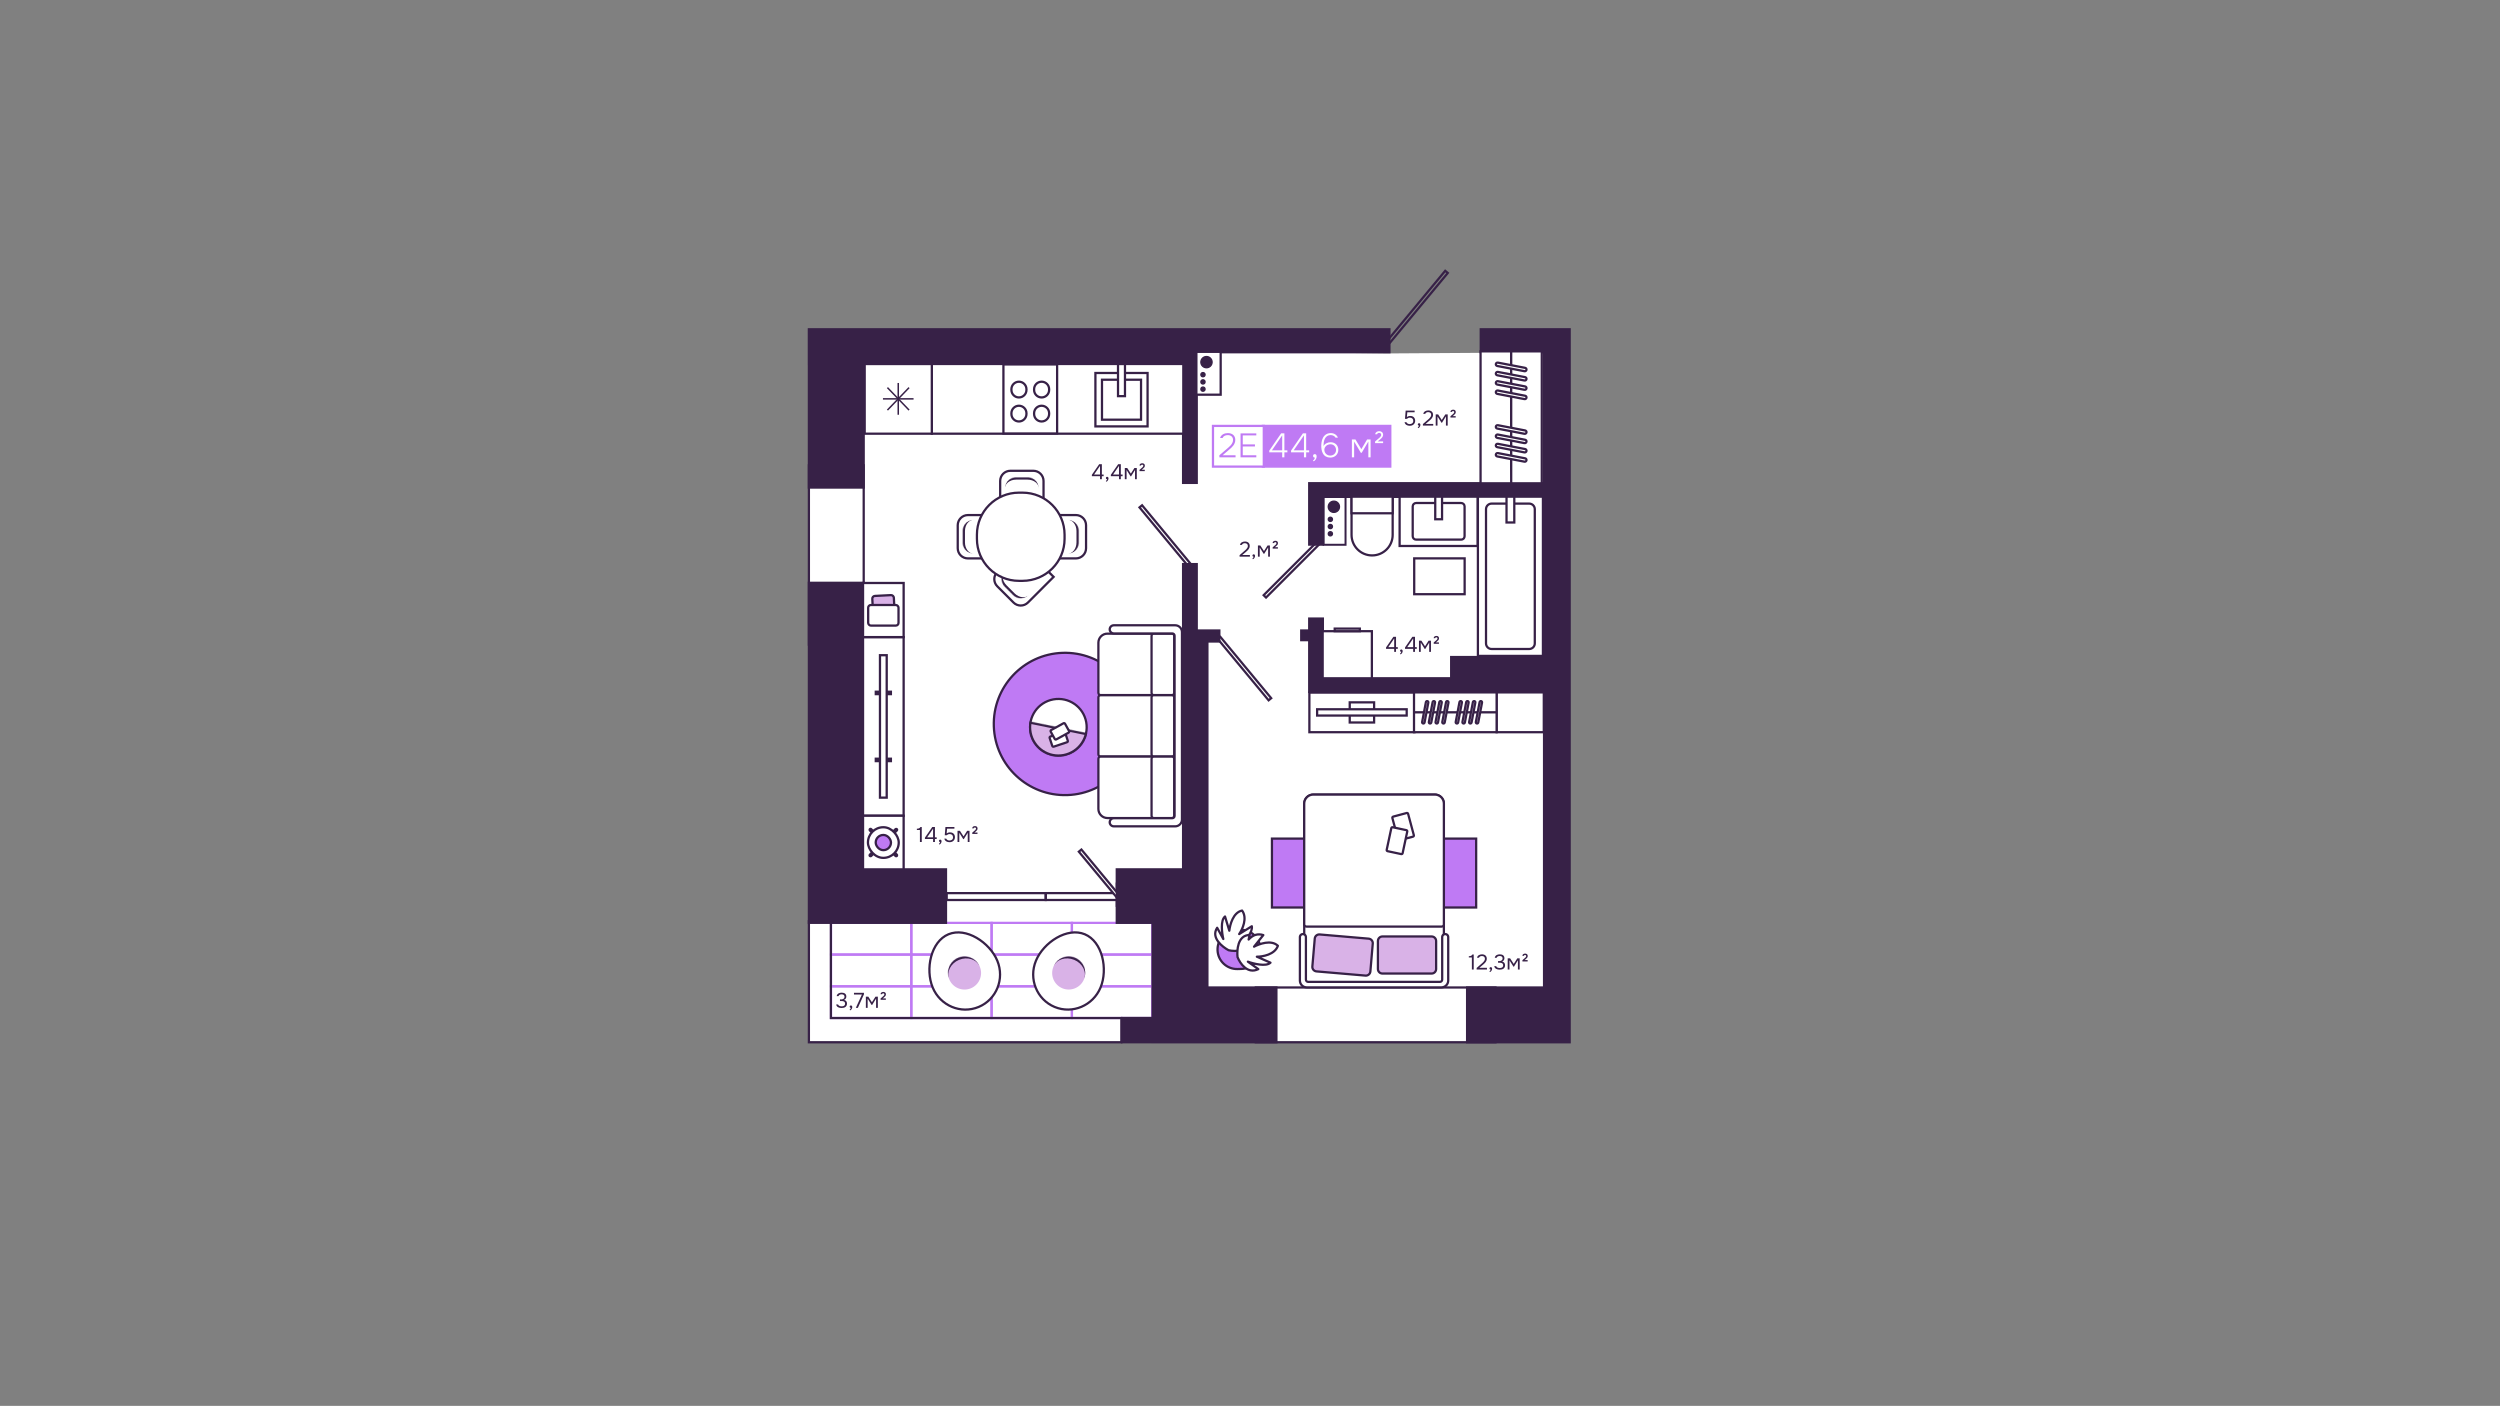 <svg width="3841" height="2160" viewBox="0 0 3841 2160" fill="none" xmlns="http://www.w3.org/2000/svg">
<rect x="0" y="0" width="3841" height="2160" fill="#808080" stroke="none"/>
<g clip-path="url(#clip0_69_1914)">
<path d="M2133.4 543.017L2274.1 542.1L2279.2 539.261L2372.4 540.174L2374.45 1600.21H2258.82H1961.51H1774.54H1738.78H1388.16H1243.47V1410.63V1404.36V901.928V749.819V552.64L1806.69 539.005L2133.4 543.017Z" fill="white"/>
<rect x="1523.52" y="1515.43" width="48.63" height="123.356" transform="rotate(90 1523.52 1515.43)" stroke="#BF7AF4" stroke-width="3.466"/>
<rect x="1523.52" y="1466.68" width="48.63" height="123.356" transform="rotate(90 1523.52 1466.68)" stroke="#BF7AF4" stroke-width="3.466"/>
<rect x="1523.52" y="1417.92" width="48.63" height="123.356" transform="rotate(90 1523.52 1417.92)" stroke="#BF7AF4" stroke-width="3.466"/>
<rect x="1770.23" y="1515.43" width="48.63" height="123.356" transform="rotate(90 1770.23 1515.43)" stroke="#BF7AF4" stroke-width="3.466"/>
<rect x="1770.23" y="1466.68" width="48.63" height="123.356" transform="rotate(90 1770.23 1466.68)" stroke="#BF7AF4" stroke-width="3.466"/>
<rect x="1770.23" y="1417.92" width="48.63" height="123.356" transform="rotate(90 1770.23 1417.92)" stroke="#BF7AF4" stroke-width="3.466"/>
<rect x="1400.16" y="1515.43" width="48.63" height="123.356" transform="rotate(90 1400.16 1515.43)" stroke="#BF7AF4" stroke-width="3.466"/>
<rect x="1400.16" y="1466.68" width="48.63" height="123.356" transform="rotate(90 1400.16 1466.68)" stroke="#BF7AF4" stroke-width="3.466"/>
<rect x="1400.16" y="1417.92" width="48.63" height="123.356" transform="rotate(90 1400.16 1417.92)" stroke="#BF7AF4" stroke-width="3.466"/>
<rect x="1646.88" y="1515.43" width="48.63" height="123.356" transform="rotate(90 1646.88 1515.43)" stroke="#BF7AF4" stroke-width="3.466"/>
<rect x="1646.88" y="1466.68" width="48.63" height="123.356" transform="rotate(90 1646.88 1466.68)" stroke="#BF7AF4" stroke-width="3.466"/>
<rect x="1646.88" y="1417.92" width="48.63" height="123.356" transform="rotate(90 1646.88 1417.92)" stroke="#BF7AF4" stroke-width="3.466"/>
<rect x="1606.54" y="1382.75" width="152.051" height="10.582" transform="rotate(180 1606.54 1382.75)" stroke="#372147" stroke-width="3.466"/>
<rect x="1.733" y="-1.733" width="113.091" height="10.582" transform="matrix(1 0 0 -1 1605.04 1381.02)" stroke="#372147" stroke-width="3.466"/>
<rect x="1929.42" y="1517.17" width="368.2" height="84.2" stroke="#372147" stroke-width="3.466"/>
<path d="M1278.29 1564.12H1722.85V1601.37H1242.79V1415.36H1276.56V1562.39V1564.12H1278.29Z" stroke="#372147" stroke-width="3.466"/>
<rect x="1242.79" y="714.921" width="84.2" height="275.549" stroke="#372147" stroke-width="3.466"/>
<path fill-rule="evenodd" clip-rule="evenodd" d="M2413.38 1603.09H2411.33V1603.1H2252.31V1515.44H2370.55V1064.82L2230.64 1064.82L2227.84 1064.82L2009.73 1064.82V1050.55V1040.35V985.285H1997.47V966.959H2009.73V948.618H2034.2V1040.35H2227.84V1007.73H2370.55V765.125H2034.2V838.485H2009.73V740.66H2021.96H2034.2H2370.55V542.926H2273.28V504.175H2370.55V504.152H2413.38V1603.09ZM1815.95 504.175H1241V528.598H1241V561.197H1241.06V750.828H1328.72V561.197H1815.95V743.667H1840.41V542.949H1862.8V542.926H2136.45V504.175H1862.8H1840.41H1834.12H1815.95ZM1241.06 893.679H1328.72V1333.93H1455.16V1419.57H1295.93V1419.57H1241.06V893.679ZM1742.8 1562.28H1722.22V1603.05L1742.8 1603.05H1769.13V1603.1L1813.98 1603.1H1962.8V1515.44H1856.78V1419.57H1856.79V1384.94V1333.93V987.346H1875.14V966.959H1840.41V864.94H1815.95V1333.93H1714.06V1419.57H1769.13V1562.28H1742.8V1562.28Z" fill="#372147"/>
<path d="M2076.52 821.775L2076.52 763.13L2139.69 763.13L2139.69 821.775C2139.69 839.221 2125.53 853.363 2108.09 853.363C2090.65 853.363 2076.52 839.221 2076.52 821.775Z" fill="white" stroke="#372147" stroke-width="3.47"/>
<path d="M2139.69 788.602L2076.52 788.602L2076.52 763.084L2139.69 763.084L2139.69 788.602Z" fill="white" stroke="#372147" stroke-width="3.47"/>
<path d="M2270.33 838.85L2270.33 763.084L2150.37 763.084L2150.37 838.85L2270.33 838.85Z" fill="white" stroke="#372147" stroke-width="3.478"/>
<path d="M2250.18 823.866L2250.18 778.059C2250.18 775.178 2247.84 772.842 2244.96 772.842L2175.7 772.842C2172.82 772.842 2170.48 775.178 2170.48 778.059L2170.48 823.866C2170.48 826.748 2172.82 829.084 2175.7 829.084L2244.96 829.084C2247.84 829.084 2250.18 826.748 2250.18 823.866Z" fill="white" stroke="#372147" stroke-width="3.478"/>
<path d="M2215.58 797.784L2215.58 763.084L2205.1 763.084L2205.1 797.784L2215.58 797.784Z" fill="white" stroke="#372147" stroke-width="3.478"/>
<path d="M2032.14 1042.13L2032.14 969.765L2107.75 969.765L2107.75 1042.13L2032.14 1042.13Z" fill="white" stroke="#372147" stroke-width="3.478"/>
<path d="M2050.64 969.765L2089.25 969.765L2089.25 965.771L2050.64 965.771L2050.64 969.765Z" fill="white" stroke="#372147" stroke-width="3.47"/>
<path d="M2370.55 1007.73L2370.55 763.084L2270.65 763.084L2270.65 1007.73L2370.55 1007.73Z" fill="white" stroke="#372147" stroke-width="3.478"/>
<path d="M2358.05 988.529L2358.05 782.326C2358.05 777.584 2354.21 773.739 2349.48 773.739L2291.68 773.739C2286.94 773.739 2283.11 777.584 2283.11 782.326L2283.11 988.529C2283.11 993.271 2286.94 997.116 2291.68 997.116L2349.48 997.116C2354.21 997.116 2358.05 993.271 2358.05 988.529Z" fill="white" stroke="#372147" stroke-width="3.478"/>
<path d="M2326.56 802.743L2326.56 763.084L2314.62 763.084L2314.62 802.743L2326.56 802.743Z" fill="white" stroke="#372147" stroke-width="3.478"/>
<rect x="2033.65" y="762.575" width="33.639" height="74.414" stroke="#372147" stroke-width="3.058"/>
<circle cx="2049.35" cy="778.609" r="8.613" fill="#372147" stroke="#372147" stroke-width="2.039"/>
<circle cx="2043.96" cy="797.873" r="3.226" fill="#372147" stroke="#372147" stroke-width="2.039"/>
<circle cx="2043.96" cy="808.99" r="3.226" fill="#372147" stroke="#372147" stroke-width="2.039"/>
<circle cx="2043.96" cy="820.103" r="3.226" fill="#372147" stroke="#372147" stroke-width="2.039"/>
<rect x="1838.13" y="540.555" width="37.309" height="65.852" fill="white"/>
<rect x="1838.13" y="540.555" width="37.309" height="65.852" stroke="#372147" stroke-width="3.466"/>
<circle cx="1853.63" cy="556.385" r="8.613" fill="#372147" stroke="#372147" stroke-width="2.039"/>
<circle cx="1848.24" cy="575.65" r="3.226" fill="#372147" stroke="#372147" stroke-width="2.039"/>
<circle cx="1848.24" cy="586.765" r="3.226" fill="#372147" stroke="#372147" stroke-width="2.039"/>
<circle cx="1848.24" cy="597.878" r="3.226" fill="#372147" stroke="#372147" stroke-width="2.039"/>
<path d="M2250.26 912.932L2250.26 857.886L2172.79 857.886L2172.79 912.932L2250.26 912.932Z" fill="white" stroke="#372147" stroke-width="3.478"/>
<path d="M1945.11 918.082L2025.84 837.352L2022.2 833.709L1941.47 914.439L1945.11 918.082Z" stroke="#372147" stroke-width="3.466"/>
<path d="M1754.68 776.294L1832.75 870.473L1828.78 873.76L1750.72 779.581L1754.68 776.294Z" stroke="#372147" stroke-width="3.466"/>
<path d="M2135.92 526.108L2224.39 419.372L2220.42 416.085L2131.95 522.821L2135.92 526.108Z" stroke="#372147" stroke-width="3.466"/>
<path d="M1875.01 978.522L1953.07 1072.7L1949.1 1075.99L1871.04 981.81L1875.01 978.522Z" stroke="#372147" stroke-width="3.466"/>
<path d="M1661.48 1305.23L1720.33 1376.23L1716.36 1379.52L1657.52 1308.52L1661.48 1305.23Z" fill="white" stroke="#372147" stroke-width="3.466"/>
<path d="M1431.65 666.32L1431.65 559.229L1818.04 559.229L1818.04 666.32L1431.65 666.32Z" fill="white" stroke="#372147" stroke-width="3.478"/>
<path d="M1431.65 666.32L1328.51 666.32L1328.51 559.305L1431.65 559.305L1431.65 666.32Z" fill="white" stroke="#372147" stroke-width="3.478"/>
<path d="M1380.08 637.224V612.813M1380.08 612.813V588.402M1380.08 612.813H1403.59L1356.57 612.813" stroke="#372147" stroke-width="2.313"/>
<path d="M1363.44 630.061L1380.07 612.8M1380.07 612.8L1396.69 595.536M1380.07 612.8L1396.69 630.061L1363.44 595.536" stroke="#372147" stroke-width="2.313"/>
<path d="M1541.66 559.925L1624.16 559.925L1624.16 665.998L1541.66 665.998L1541.66 559.925Z" fill="white" stroke="#372147" stroke-width="3.478"/>
<path d="M1611.89 598.004L1611.89 599.08C1611.89 605.461 1606.72 610.634 1600.34 610.634C1593.96 610.634 1588.78 605.461 1588.78 599.08L1588.78 598.004C1588.78 591.624 1593.96 586.451 1600.34 586.451C1606.72 586.451 1611.89 591.624 1611.89 598.004Z" fill="white" stroke="#372147" stroke-width="3.478"/>
<path d="M1611.89 634.929L1611.89 636.005C1611.89 642.386 1606.72 647.559 1600.34 647.559C1593.96 647.559 1588.78 642.386 1588.78 636.005L1588.78 634.929C1588.78 628.548 1593.96 623.376 1600.34 623.376C1606.72 623.376 1611.89 628.548 1611.89 634.929Z" fill="white" stroke="#372147" stroke-width="3.478"/>
<path d="M1577.04 598.004L1577.04 599.08C1577.04 605.461 1571.87 610.634 1565.49 610.634C1559.11 610.634 1553.94 605.461 1553.94 599.08L1553.94 598.004C1553.94 591.624 1559.11 586.451 1565.49 586.451C1571.87 586.451 1577.04 591.624 1577.04 598.004Z" fill="white" stroke="#372147" stroke-width="3.478"/>
<path d="M1577.04 634.929L1577.04 636.005C1577.04 642.386 1571.87 647.559 1565.49 647.559C1559.11 647.559 1553.94 642.386 1553.94 636.005L1553.94 634.929C1553.94 628.548 1559.11 623.376 1565.49 623.376C1571.87 623.376 1577.04 628.548 1577.04 634.929Z" fill="white" stroke="#372147" stroke-width="3.478"/>
<path d="M1690.89 1517.2C1679.32 1545.09 1647.72 1558.44 1620.33 1547.08C1592.94 1535.72 1580.05 1503.93 1591.62 1476.04C1597.42 1462.05 1609.39 1448.99 1623.39 1440.89C1637.4 1432.79 1653.16 1429.79 1666.64 1435.38C1680.12 1440.97 1689.14 1454.24 1693.31 1469.88C1697.47 1485.52 1696.69 1503.21 1690.89 1517.2Z" fill="white" stroke="#372147" stroke-width="3.466"/>
<mask id="path-56-inside-1_69_1914" fill="white">
<path d="M1618.49 1485.21C1623.86 1472.25 1638.72 1466.1 1651.68 1471.47V1471.47C1664.64 1476.85 1670.78 1491.71 1665.41 1504.66V1504.66C1660.04 1517.62 1645.18 1523.77 1632.22 1518.4V1518.4C1619.26 1513.02 1613.12 1498.16 1618.49 1485.21V1485.21Z"/>
</mask>
<path d="M1618.49 1485.21C1623.86 1472.25 1638.72 1466.1 1651.68 1471.47V1471.47C1664.64 1476.85 1670.78 1491.71 1665.41 1504.66V1504.66C1660.04 1517.62 1645.18 1523.77 1632.22 1518.4V1518.4C1619.26 1513.02 1613.12 1498.16 1618.49 1485.21V1485.21Z" fill="#D9B2E7"/>
<path d="M1619.82 1482.01C1625.19 1469.05 1640.05 1462.9 1653.01 1468.27C1665.96 1473.64 1672.11 1488.5 1666.74 1501.46L1665.41 1504.66C1670.05 1493.47 1663.31 1480.05 1650.35 1474.68C1637.39 1469.3 1623.13 1474.02 1618.49 1485.21L1619.82 1482.01ZM1655.68 1528.13L1608.76 1508.67L1655.68 1528.13ZM1608.76 1508.67L1628.22 1461.75L1608.76 1508.67ZM1675.14 1481.2L1655.68 1528.13L1675.14 1481.2Z" fill="#372147" mask="url(#path-56-inside-1_69_1914)"/>
<path d="M1432.98 1517.22C1444.55 1545.12 1476.16 1558.46 1503.54 1547.11C1530.93 1535.75 1543.82 1503.96 1532.26 1476.06C1526.46 1462.07 1514.49 1449.02 1500.48 1440.92C1486.47 1432.81 1470.71 1429.82 1457.23 1435.41C1443.75 1441 1434.73 1454.26 1430.57 1469.91C1426.41 1485.54 1427.18 1503.24 1432.98 1517.22Z" fill="white" stroke="#372147" stroke-width="3.466"/>
<mask id="path-59-inside-2_69_1914" fill="white">
<path d="M1505.38 1485.23C1500.01 1472.27 1485.15 1466.13 1472.19 1471.5V1471.5C1459.24 1476.87 1453.09 1491.73 1458.46 1504.69V1504.69C1463.83 1517.65 1478.69 1523.79 1491.65 1518.42V1518.42C1504.61 1513.05 1510.76 1498.19 1505.38 1485.23V1485.23Z"/>
</mask>
<path d="M1505.38 1485.23C1500.01 1472.27 1485.15 1466.13 1472.19 1471.5V1471.5C1459.24 1476.87 1453.09 1491.73 1458.46 1504.69V1504.69C1463.83 1517.65 1478.69 1523.79 1491.65 1518.42V1518.42C1504.61 1513.05 1510.76 1498.19 1505.38 1485.23V1485.23Z" fill="#D9B2E7"/>
<path d="M1504.06 1482.03C1498.68 1469.07 1483.82 1462.92 1470.87 1468.3C1457.91 1473.67 1451.76 1488.53 1457.13 1501.49L1458.46 1504.69C1453.82 1493.5 1460.56 1480.07 1473.52 1474.7C1486.48 1469.33 1500.75 1474.04 1505.38 1485.23L1504.06 1482.03ZM1468.19 1528.15L1515.11 1508.69L1468.19 1528.15ZM1515.11 1508.69L1495.66 1461.77L1515.11 1508.69ZM1448.73 1481.23L1468.19 1528.15L1448.73 1481.23Z" fill="#372147" mask="url(#path-59-inside-2_69_1914)"/>
<path d="M1526.91 1115.96C1524.88 1055.61 1572.17 1005.05 1632.51 1003.03C1692.86 1001.01 1743.42 1048.29 1745.44 1108.64C1747.46 1168.98 1700.18 1219.54 1639.83 1221.56C1579.49 1223.59 1528.93 1176.3 1526.91 1115.96Z" fill="#BF7AF4" stroke="#372147" stroke-width="3.478"/>
<path d="M1633.87 1160.11C1610.25 1164.41 1587.62 1148.74 1583.32 1125.12C1579.02 1101.5 1594.69 1078.87 1618.31 1074.57C1641.94 1070.27 1664.57 1085.94 1668.87 1109.56C1673.16 1133.18 1657.5 1155.82 1633.87 1160.11Z" fill="white" stroke="#372147" stroke-width="3.478"/>
<mask id="mask0_69_1914" style="mask-type:luminance" maskUnits="userSpaceOnUse" x="1580" y="1108" width="91" height="55">
<path d="M1581.78 1108.33C1579.39 1120.08 1581.77 1132.3 1588.39 1142.3C1595.01 1152.3 1605.33 1159.26 1617.08 1161.65C1628.83 1164.04 1641.05 1161.66 1651.05 1155.04C1661.04 1148.42 1668 1138.1 1670.4 1126.35L1626.09 1117.34L1581.78 1108.33Z" fill="white"/>
</mask>
<g mask="url(#mask0_69_1914)">
<path d="M1581.78 1108.33C1579.39 1120.08 1581.77 1132.3 1588.39 1142.3C1595.01 1152.3 1605.33 1159.26 1617.08 1161.65C1628.83 1164.04 1641.05 1161.66 1651.05 1155.04C1661.04 1148.42 1668 1138.1 1670.4 1126.35L1626.09 1117.34L1581.78 1108.33Z" fill="#D9B2E7" stroke="#372147" stroke-width="6.956"/>
</g>
<path d="M1613.77 1131.64L1634.3 1124.8C1635.21 1124.5 1636.2 1124.99 1636.5 1125.9L1640.58 1138.13C1640.88 1139.04 1640.39 1140.02 1639.48 1140.33L1618.94 1147.17C1618.03 1147.47 1617.05 1146.98 1616.74 1146.07L1612.67 1133.84C1612.37 1132.93 1612.86 1131.95 1613.77 1131.64Z" fill="white" stroke="#372147" stroke-width="3.478"/>
<path d="M1614.99 1121.68L1633.95 1111.24C1634.79 1110.78 1635.85 1111.09 1636.31 1111.93L1642.53 1123.22C1642.99 1124.06 1642.68 1125.12 1641.84 1125.58L1622.88 1136.02C1622.04 1136.48 1620.99 1136.18 1620.52 1135.34L1614.31 1124.05C1613.84 1123.2 1614.15 1122.15 1614.99 1121.68Z" fill="white" stroke="#372147" stroke-width="3.478"/>
<path d="M1532.21 878.674L1571.67 839.213L1618.77 886.307L1579.31 925.768C1573.2 931.874 1563.29 931.874 1557.18 925.768L1532.21 900.787C1526.1 894.68 1526.1 884.78 1532.21 878.674Z" fill="white" stroke="#372147" stroke-width="3.478"/>
<path d="M1543.86 901.597C1537.07 894.82 1537.07 883.809 1543.86 877.009L1571.26 849.622L1608.4 886.747L1581 914.157C1574.21 920.934 1563.19 920.934 1556.4 914.157L1543.86 901.597Z" fill="white"/>
<mask id="mask1_69_1914" style="mask-type:luminance" maskUnits="userSpaceOnUse" x="1538" y="849" width="71" height="71">
<path d="M1543.86 901.597C1537.07 894.82 1537.07 883.809 1543.86 877.009L1571.26 849.622L1608.4 886.747L1581 914.157C1574.21 920.934 1563.19 920.934 1556.4 914.157L1543.86 901.597Z" fill="white"/>
</mask>
<g mask="url(#mask1_69_1914)">
<path d="M1581 914.157C1572.85 922.299 1559.63 922.299 1551.48 914.157L1543.86 906.524C1535.71 898.382 1535.71 885.151 1543.86 877.009C1538.43 882.445 1539.53 892.344 1546.32 899.145L1558.86 911.682C1565.65 918.482 1575.56 919.569 1581 914.157Z" fill="#372147"/>
</g>
<path d="M1487.11 791.356H1542.92V857.95H1487.11C1478.47 857.95 1471.46 850.964 1471.46 842.313V806.993C1471.46 798.365 1478.47 791.356 1487.11 791.356Z" fill="white" stroke="#372147" stroke-width="3.478"/>
<path d="M1479.1 815.804C1479.1 806.182 1486.88 798.41 1496.49 798.41H1535.24V850.917H1496.49C1486.88 850.917 1479.1 843.122 1479.1 833.522V815.804Z" fill="white"/>
<mask id="mask2_69_1914" style="mask-type:luminance" maskUnits="userSpaceOnUse" x="1479" y="798" width="57" height="53">
<path d="M1479.1 815.805C1479.1 806.183 1486.88 798.411 1496.49 798.411H1535.24V850.918H1496.49C1486.88 850.918 1479.1 843.123 1479.1 833.523V815.805Z" fill="white"/>
</mask>
<g mask="url(#mask2_69_1914)">
<path d="M1496.49 850.918C1484.96 850.918 1475.62 841.573 1475.62 830.054V819.275C1475.62 807.756 1484.96 798.411 1496.49 798.411C1488.8 798.411 1482.57 806.183 1482.57 815.805V833.523C1482.57 843.123 1488.8 850.918 1496.49 850.918Z" fill="#372147"/>
</g>
<path d="M1603.28 738.965V794.78H1536.67V738.965C1536.67 730.338 1543.68 723.329 1552.32 723.329H1587.63C1596.27 723.329 1603.28 730.338 1603.28 738.965Z" fill="white" stroke="#372147" stroke-width="3.478"/>
<path d="M1578.85 733.438C1588.45 733.438 1596.23 741.233 1596.23 750.832V789.576H1543.72V750.832C1543.72 741.233 1551.51 733.438 1561.11 733.438H1578.85Z" fill="white"/>
<mask id="mask3_69_1914" style="mask-type:luminance" maskUnits="userSpaceOnUse" x="1543" y="733" width="54" height="57">
<path d="M1578.85 733.438C1588.45 733.438 1596.23 741.233 1596.23 750.832V789.576H1543.72V750.832C1543.72 741.233 1551.51 733.438 1561.11 733.438H1578.85Z" fill="white"/>
</mask>
<g mask="url(#mask3_69_1914)">
<path d="M1543.72 750.831C1543.72 739.312 1553.06 729.967 1564.59 729.967H1575.37C1586.89 729.967 1596.23 739.312 1596.23 750.831C1596.23 743.151 1588.45 736.906 1578.85 736.906H1561.11C1551.51 736.906 1543.72 743.151 1543.72 750.831Z" fill="#372147"/>
</g>
<path d="M1652.95 857.949H1608.27V791.333H1652.95C1661.6 791.333 1668.61 798.342 1668.61 806.969V842.29C1668.61 850.941 1661.6 857.949 1652.95 857.949Z" fill="white" stroke="#372147" stroke-width="3.478"/>
<path d="M1657.38 833.524C1657.38 843.123 1649.6 850.918 1639.99 850.918H1601.24V798.389H1639.99C1649.6 798.389 1657.38 806.183 1657.38 815.783V833.524Z" fill="white"/>
<mask id="mask4_69_1914" style="mask-type:luminance" maskUnits="userSpaceOnUse" x="1601" y="798" width="57" height="53">
<path d="M1657.38 833.524C1657.38 843.123 1649.6 850.918 1639.99 850.918H1601.24V798.389H1639.99C1649.6 798.389 1657.38 806.183 1657.38 815.783V833.524Z" fill="white"/>
</mask>
<g mask="url(#mask4_69_1914)">
<path d="M1639.99 798.389C1651.52 798.389 1660.86 807.733 1660.86 819.275V830.054C1660.86 841.573 1651.52 850.918 1639.99 850.918C1647.68 850.918 1653.9 843.123 1653.9 833.524V815.783C1653.9 806.183 1647.68 798.389 1639.99 798.389Z" fill="#372147"/>
</g>
<path d="M1565.52 892.416H1571.02C1606.69 892.416 1635.6 863.504 1635.6 827.839V821.501C1635.6 785.836 1606.69 756.924 1571.02 756.924H1565.52C1529.85 756.924 1500.94 785.836 1500.94 821.501V827.839C1500.94 863.504 1529.85 892.416 1565.52 892.416Z" fill="white" stroke="#372147" stroke-width="3.478"/>
<path d="M1780.69 1067.95L1691.05 1067.95C1689.13 1067.95 1687.57 1069.51 1687.57 1071.43L1687.57 1158.9C1687.57 1160.82 1689.13 1162.37 1691.05 1162.37L1780.69 1162.37C1782.61 1162.37 1784.17 1160.82 1784.17 1158.9L1784.17 1071.43C1784.17 1069.51 1782.61 1067.95 1780.69 1067.95Z" fill="white" stroke="#372147" stroke-width="3.478"/>
<path d="M1687.57 987.437C1687.57 979.755 1693.79 973.526 1701.47 973.526L1780.69 973.526C1782.61 973.526 1784.16 975.083 1784.16 977.003L1784.16 1064.47C1784.16 1066.39 1782.61 1067.95 1780.69 1067.95L1691.04 1067.95C1689.12 1067.95 1687.57 1066.39 1687.57 1064.47L1687.57 987.437Z" fill="white" stroke="#372147" stroke-width="3.478"/>
<path d="M1687.57 1165.88C1687.57 1163.96 1689.12 1162.41 1691.04 1162.41L1780.69 1162.41C1782.61 1162.41 1784.16 1163.96 1784.16 1165.88L1784.16 1253.35C1784.16 1255.27 1782.61 1256.83 1780.69 1256.83L1701.47 1256.83C1693.79 1256.83 1687.57 1250.6 1687.57 1242.92L1687.57 1165.88Z" fill="white" stroke="#372147" stroke-width="3.478"/>
<path d="M1800.55 1067.95L1772.72 1067.95C1770.8 1067.95 1769.25 1069.51 1769.25 1071.43L1769.25 1158.9C1769.25 1160.82 1770.8 1162.38 1772.72 1162.38L1800.55 1162.38C1802.47 1162.38 1804.03 1160.82 1804.03 1158.9L1804.03 1071.43C1804.03 1069.51 1802.47 1067.95 1800.55 1067.95Z" fill="white" stroke="#372147" stroke-width="3.478"/>
<path d="M1800.55 1162.41L1772.72 1162.41C1770.8 1162.41 1769.25 1163.96 1769.25 1165.89L1769.25 1253.35C1769.25 1255.27 1770.8 1256.83 1772.72 1256.83L1800.55 1256.83C1802.47 1256.83 1804.03 1255.27 1804.03 1253.35L1804.03 1165.89C1804.03 1163.96 1802.47 1162.41 1800.55 1162.41Z" fill="white" stroke="#372147" stroke-width="3.478"/>
<path d="M1800.55 973.526L1772.72 973.526C1770.8 973.526 1769.25 975.084 1769.25 977.005L1769.25 1064.47C1769.25 1066.39 1770.8 1067.95 1772.72 1067.95L1800.55 1067.95C1802.47 1067.95 1804.03 1066.39 1804.03 1064.47L1804.03 977.005C1804.03 975.084 1802.47 973.526 1800.55 973.526Z" fill="white" stroke="#372147" stroke-width="3.478"/>
<path fill-rule="evenodd" clip-rule="evenodd" d="M1815.97 971.115C1815.97 965.353 1811.3 960.681 1805.54 960.681L1711.21 960.681C1707.76 960.681 1704.94 963.486 1704.94 966.949C1704.94 970.409 1707.76 973.215 1711.21 973.215L1801.14 973.215C1803.06 973.215 1804.61 974.774 1804.61 976.694L1804.61 1253.6C1804.61 1255.52 1803.06 1257.08 1801.14 1257.08L1711.21 1257.08C1707.76 1257.08 1704.94 1259.89 1704.94 1263.34C1704.94 1266.8 1707.76 1269.61 1711.21 1269.61L1805.54 1269.61C1811.3 1269.61 1815.97 1264.93 1815.97 1259.17L1815.97 971.115Z" fill="white"/>
<path d="M1711.21 962.42L1805.54 962.42L1805.54 958.941L1711.21 958.941L1711.21 962.42ZM1711.21 974.955L1801.14 974.955L1801.14 971.476L1711.21 971.476L1711.21 974.955ZM1801.14 974.955C1802.11 974.955 1802.88 975.734 1802.88 976.694L1806.37 976.694C1806.37 973.812 1804.03 971.476 1801.14 971.476L1801.14 974.955ZM1802.88 976.694L1802.88 1253.6L1806.37 1253.6L1806.37 976.694L1802.88 976.694ZM1802.88 1253.6C1802.88 1254.56 1802.11 1255.34 1801.14 1255.34L1801.14 1258.82C1804.03 1258.82 1806.37 1256.49 1806.37 1253.6L1802.88 1253.6ZM1801.14 1255.34L1711.21 1255.34L1711.21 1258.82L1801.14 1258.82L1801.14 1255.34ZM1805.54 1267.87L1711.21 1267.87L1711.21 1271.34L1805.54 1271.34L1805.54 1267.87ZM1814.23 971.115L1814.23 1259.17L1817.73 1259.17L1817.73 971.115L1814.23 971.115ZM1805.54 1271.34C1812.27 1271.34 1817.73 1265.89 1817.73 1259.17L1814.23 1259.17C1814.23 1263.97 1810.35 1267.87 1805.54 1267.87L1805.54 1271.34ZM1703.21 1263.34C1703.21 1267.76 1706.79 1271.34 1711.21 1271.34L1711.21 1267.87C1708.71 1267.87 1706.7 1265.84 1706.7 1263.34L1703.21 1263.34ZM1711.21 1255.34C1706.79 1255.34 1703.21 1258.93 1703.21 1263.34L1706.7 1263.34C1706.7 1260.85 1708.71 1258.82 1711.21 1258.82L1711.21 1255.34ZM1703.21 966.949C1703.21 971.37 1706.79 974.955 1711.21 974.955L1711.21 971.476C1708.71 971.476 1706.7 969.45 1706.7 966.949L1703.21 966.949ZM1805.54 962.42C1810.35 962.42 1814.23 966.313 1814.23 971.115L1817.73 971.115C1817.73 964.391 1812.27 958.941 1805.54 958.941L1805.54 962.42ZM1711.21 958.941C1706.79 958.941 1703.21 962.527 1703.21 966.949L1706.7 966.949C1706.7 964.447 1708.71 962.42 1711.21 962.42L1711.21 958.941Z" fill="#372147"/>
<path d="M1901.62 1488.84C1885.02 1489.36 1871.15 1476.33 1870.63 1459.73C1870.11 1443.13 1883.14 1429.26 1899.74 1428.74L1905.5 1428.56C1922.1 1428.04 1935.98 1441.07 1936.49 1457.67C1937.01 1474.27 1923.98 1488.14 1907.38 1488.66L1901.62 1488.84Z" fill="#BF7AF4" stroke="#372147" stroke-width="3.478"/>
<path d="M1922.84 1444.01C1920.3 1462.34 1897.61 1462.28 1887.56 1459.92C1878.49 1455.06 1859.81 1440.86 1870.03 1425.43L1879.49 1442.68C1877.33 1433.55 1874.85 1413.85 1882.13 1408.09L1888.71 1429.94C1889.75 1421.17 1894.35 1401.94 1908.33 1398.97C1916.87 1410.45 1908.91 1427.85 1903.87 1435.11L1923.28 1423.08C1924.93 1432.21 1913.89 1444.4 1906.22 1449.81L1922.84 1444.01Z" fill="white" stroke="#372147" stroke-width="3.478" stroke-linejoin="round"/>
<path d="M1933.26 1488.97C1916.72 1497.27 1905.09 1480.12 1901.35 1470.51C1900.21 1460.26 1901.33 1436.82 1919.82 1436.52L1918.4 1443.48C1924.71 1436.53 1932.12 1433.92 1940.98 1436.65L1926.71 1454.47C1934.52 1450.34 1952.96 1443.24 1963.35 1453.1C1958.71 1466.63 1939.88 1469.93 1931.04 1469.88L1951.94 1479.06C1945.34 1485.59 1926.08 1480.74 1917.26 1477.5L1933.26 1488.97Z" fill="white" stroke="#372147" stroke-width="3.478" stroke-linejoin="round"/>
<rect x="1325.97" y="978.839" width="62.385" height="274.467" fill="white" stroke="#372147" stroke-width="3.521"/>
<rect x="1325.97" y="895.71" width="62.385" height="83.131" fill="white" stroke="#372147" stroke-width="3.521"/>
<rect width="33.127" height="24.462" rx="4.142" transform="matrix(0.999 -0.051 0.051 0.999 1340 915.809)" fill="#D9B2E7" stroke="#372147" stroke-width="3.521"/>
<rect x="1333.85" y="929.555" width="46.629" height="31.601" rx="4.142" fill="white" stroke="#372147" stroke-width="3.521"/>
<rect x="1325.97" y="1253.31" width="62.385" height="82.395" fill="white" stroke="#372147" stroke-width="3.521"/>
<rect x="1343.81" y="1061.01" width="26.713" height="7.202" fill="#372147"/>
<rect x="1343.81" y="1163.93" width="26.713" height="7.202" fill="#372147"/>
<rect x="1351.99" y="1006.66" width="10.347" height="218.827" fill="white" stroke="#372147" stroke-width="3.521"/>
<rect width="61.999" height="6.337" rx="3.169" transform="matrix(0.709 -0.705 0.709 0.705 1332.95 1314.14)" fill="#372147"/>
<rect width="61.999" height="6.337" rx="3.169" transform="matrix(0.709 0.705 -0.709 0.705 1337.44 1270.4)" fill="#372147"/>
<rect x="1333.52" y="1270.97" width="47.289" height="47.067" rx="23.534" fill="white" stroke="#372147" stroke-width="3.521"/>
<rect x="1345.43" y="1282.82" width="23.474" height="23.364" rx="11.682" fill="#BF7AF4" stroke="#372147" stroke-width="3.521"/>
<path d="M1682.99 655.118L1682.99 573.057L1763.13 573.057L1763.13 655.118L1682.99 655.118Z" fill="white" stroke="#372147" stroke-width="3.478"/>
<path d="M1693.09 644.816V583.399L1753.08 583.399V644.816L1693.09 644.816Z" fill="white" stroke="#372147" stroke-width="3.478"/>
<path d="M1717.72 608.643V559.303H1728.41V608.643H1717.72Z" fill="white" stroke="#372147" stroke-width="3.478"/>
<path d="M1954.21 1394.28L1954.21 1288.43L2267.98 1288.43L2267.98 1394.28L1954.21 1394.28Z" fill="#BF7AF4" stroke="#372147" stroke-width="3.478"/>
<path d="M2017.72 1220.78C2010.04 1220.78 2003.79 1227.01 2003.79 1234.7L2003.79 1508.57C2003.79 1510.49 2005.37 1512.05 2007.29 1512.05L2214.91 1512.05C2216.83 1512.05 2218.38 1510.49 2218.38 1508.57L2218.38 1234.69C2218.38 1227.01 2212.16 1220.78 2204.48 1220.78L2017.72 1220.78Z" fill="white" stroke="#372147" stroke-width="3.478"/>
<path d="M2017.72 1220.78C2010.04 1220.78 2003.79 1227.01 2003.79 1234.7L2003.79 1420.15C2003.79 1422.07 2005.37 1423.62 2007.29 1423.62L2214.91 1423.62C2216.83 1423.62 2218.38 1422.07 2218.38 1420.15L2218.38 1234.69C2218.38 1227.01 2212.16 1220.78 2204.48 1220.78L2017.72 1220.78Z" fill="white" stroke="#372147" stroke-width="3.478"/>
<path d="M2117.02 1488.8L2117.02 1445.75C2117.02 1441.9 2120.13 1438.79 2123.98 1438.79L2199.51 1438.79C2203.36 1438.79 2206.47 1441.9 2206.47 1445.75L2206.47 1488.8C2206.47 1492.64 2203.36 1495.76 2199.51 1495.76L2123.98 1495.76C2120.13 1495.76 2117.02 1492.64 2117.02 1488.8Z" fill="#D9B2E7" stroke="#372147" stroke-width="3.478"/>
<path d="M2016.31 1484.93L2019.99 1442.03C2020.32 1438.2 2023.69 1435.37 2027.52 1435.7L2102.78 1442.15C2106.61 1442.48 2109.44 1445.85 2109.12 1449.68L2105.44 1492.58C2105.11 1496.4 2101.74 1499.24 2097.91 1498.91L2022.65 1492.46C2018.82 1492.13 2015.98 1488.76 2016.31 1484.93Z" fill="#D9B2E7" stroke="#372147" stroke-width="3.478"/>
<path fill-rule="evenodd" clip-rule="evenodd" d="M2007.61 1517C2001.83 1517 1997.16 1512.33 1997.16 1506.56L1997.16 1439.72C1997.16 1437.17 1999.24 1435.1 2001.78 1435.1C2004.33 1435.1 2006.41 1437.17 2006.41 1439.72L2006.41 1505.11C2006.41 1507.03 2007.96 1508.59 2009.88 1508.59L2212.32 1508.59C2214.24 1508.59 2215.79 1507.03 2215.79 1505.11L2215.79 1439.72C2215.79 1437.17 2217.87 1435.1 2220.41 1435.1C2222.96 1435.1 2225.04 1437.17 2225.04 1439.72L2225.04 1506.56C2225.04 1512.33 2220.37 1517 2214.61 1517L2007.61 1517Z" fill="white"/>
<path d="M1998.91 1439.72L1998.91 1506.56L1995.42 1506.56L1995.42 1439.72L1998.91 1439.72ZM2008.14 1439.72L2008.14 1505.11L2004.67 1505.11L2004.67 1439.72L2008.14 1439.72ZM2008.14 1505.11C2008.14 1506.07 2008.93 1506.85 2009.88 1506.85L2009.88 1510.33C2007.01 1510.33 2004.67 1507.99 2004.67 1505.11L2008.14 1505.11ZM2009.88 1506.85L2212.32 1506.85L2212.32 1510.33L2009.88 1510.33L2009.88 1506.85ZM2212.32 1506.85C2213.27 1506.85 2214.05 1506.07 2214.05 1505.11L2217.52 1505.11C2217.52 1507.99 2215.19 1510.33 2212.32 1510.33L2212.32 1506.85ZM2214.05 1505.11L2214.05 1439.72L2217.52 1439.72L2217.52 1505.11L2214.05 1505.11ZM2223.3 1506.56L2223.3 1439.72L2226.77 1439.72L2226.77 1506.56L2223.3 1506.56ZM2007.61 1515.26L2214.61 1515.26L2214.61 1518.74L2007.61 1518.74L2007.61 1515.26ZM2226.77 1506.56C2226.77 1513.29 2221.32 1518.74 2214.61 1518.74L2214.61 1515.26C2219.4 1515.26 2223.3 1511.37 2223.3 1506.56L2226.77 1506.56ZM2220.41 1433.36C2223.93 1433.36 2226.77 1436.21 2226.77 1439.72L2223.3 1439.72C2223.3 1438.13 2222.01 1436.84 2220.41 1436.84L2220.41 1433.36ZM2214.05 1439.72C2214.05 1436.21 2216.9 1433.36 2220.41 1433.36L2220.41 1436.84C2218.82 1436.84 2217.52 1438.13 2217.52 1439.72L2214.05 1439.72ZM2001.78 1433.36C2005.3 1433.36 2008.14 1436.21 2008.14 1439.72L2004.67 1439.72C2004.67 1438.13 2003.38 1436.84 2001.78 1436.84L2001.78 1433.36ZM1998.91 1506.56C1998.91 1511.37 2002.8 1515.26 2007.61 1515.26L2007.61 1518.74C2000.88 1518.74 1995.42 1513.29 1995.42 1506.56L1998.91 1506.56ZM1995.42 1439.72C1995.42 1436.21 1998.27 1433.36 2001.78 1433.36L2001.78 1436.84C2000.19 1436.84 1998.91 1438.13 1998.91 1439.72L1995.42 1439.72Z" fill="#372147"/>
<path d="M2163.4 1250.31L2172.24 1283.28C2172.49 1284.2 2171.94 1285.16 2171.01 1285.41L2150.19 1290.98C2149.26 1291.23 2148.31 1290.68 2148.06 1289.75L2139.23 1256.79C2138.98 1255.86 2139.53 1254.91 2140.46 1254.66L2161.27 1249.08C2162.2 1248.83 2163.16 1249.38 2163.4 1250.31Z" fill="white" stroke="#372147" stroke-width="3.478"/>
<path d="M2162.11 1277.52L2154.99 1310.9C2154.79 1311.84 2153.86 1312.44 2152.92 1312.24L2131.85 1307.74C2130.91 1307.54 2130.31 1306.62 2130.51 1305.68L2137.63 1272.3C2137.83 1271.36 2138.76 1270.76 2139.69 1270.96L2160.77 1275.46C2161.71 1275.66 2162.31 1276.58 2162.11 1277.52Z" fill="white" stroke="#372147" stroke-width="3.478"/>
<path d="M2368.8 539.842L2274.73 539.842L2274.73 742.562L2368.8 742.562L2368.8 539.842Z" fill="white" stroke="#372147" stroke-width="3.478"/>
<path d="M2321.8 540.301L2321.7 540.301L2321.7 713.83L2321.8 742.132L2321.8 540.301Z" fill="white" stroke="#372147" stroke-width="3.478"/>
<path d="M2343.18 565.168L2301.36 557.132C2299.92 556.855 2298.53 557.784 2298.25 559.207C2297.97 560.63 2298.91 562.007 2300.35 562.284L2342.17 570.321C2343.6 570.597 2345 569.668 2345.28 568.245C2345.56 566.822 2344.62 565.445 2343.18 565.168Z" fill="white" stroke="#372147" stroke-width="3.478"/>
<path d="M2343.18 579.457L2301.36 571.421C2299.92 571.144 2298.53 572.073 2298.25 573.496C2297.97 574.919 2298.91 576.296 2300.35 576.573L2342.17 584.61C2343.6 584.886 2345 583.957 2345.28 582.534C2345.56 581.111 2344.62 579.734 2343.18 579.457Z" fill="white" stroke="#372147" stroke-width="3.478"/>
<path d="M2343.18 593.71L2301.36 585.674C2299.92 585.397 2298.53 586.326 2298.25 587.749C2297.97 589.172 2298.91 590.549 2300.35 590.826L2342.17 598.863C2343.6 599.139 2345 598.21 2345.28 596.787C2345.56 595.364 2344.62 593.987 2343.18 593.71Z" fill="white" stroke="#372147" stroke-width="3.478"/>
<path d="M2343.18 608.033L2301.36 599.997C2299.92 599.72 2298.53 600.649 2298.25 602.072C2297.97 603.495 2298.91 604.873 2300.35 605.149L2342.17 613.186C2343.6 613.462 2345 612.533 2345.28 611.11C2345.56 609.688 2344.62 608.31 2343.18 608.033Z" fill="white" stroke="#372147" stroke-width="3.478"/>
<path d="M2343.18 661.329L2301.36 653.293C2299.92 653.016 2298.53 653.945 2298.25 655.368C2297.97 656.791 2298.91 658.169 2300.35 658.445L2342.17 666.482C2343.6 666.758 2345 665.829 2345.28 664.406C2345.56 662.983 2344.62 661.606 2343.18 661.329Z" fill="white" stroke="#372147" stroke-width="3.478"/>
<path d="M2343.18 675.655L2301.36 667.618C2299.92 667.341 2298.53 668.27 2298.25 669.693C2297.97 671.116 2298.91 672.494 2300.35 672.77L2342.17 680.807C2343.6 681.084 2345 680.154 2345.28 678.731C2345.56 677.309 2344.62 675.931 2343.18 675.655Z" fill="white" stroke="#372147" stroke-width="3.478"/>
<path d="M2343.18 689.907L2301.36 681.871C2299.92 681.594 2298.53 682.523 2298.25 683.946C2297.97 685.369 2298.91 686.747 2300.35 687.023L2342.17 695.06C2343.6 695.336 2345 694.407 2345.28 692.984C2345.56 691.562 2344.62 690.184 2343.18 689.907Z" fill="white" stroke="#372147" stroke-width="3.478"/>
<path d="M2343.18 704.159L2301.36 696.123C2299.92 695.846 2298.53 696.775 2298.25 698.198C2297.97 699.621 2298.91 700.999 2300.35 701.275L2342.17 709.312C2343.6 709.588 2345 708.659 2345.28 707.236C2345.56 705.814 2344.62 704.436 2343.18 704.159Z" fill="white" stroke="#372147" stroke-width="3.478"/>
<path d="M2011.73 1064.12L2011.73 1124.96L2173.14 1124.96L2173.14 1064.12L2011.73 1064.12Z" fill="white" stroke="#372147" stroke-width="3.478"/>
<path d="M2073.72 1079.09L2073.72 1110.04L2111.18 1110.04L2111.18 1079.09L2073.72 1079.09Z" fill="white" stroke="#372147" stroke-width="3.478"/>
<path d="M2023.63 1089.73L2023.63 1099.38L2161.23 1099.38L2161.23 1089.73L2023.63 1089.73Z" fill="white" stroke="#372147" stroke-width="3.478"/>
<path d="M2299.41 1063.8V1124.96H2371.89V1063.8H2299.41Z" fill="white" stroke="#372147" stroke-width="3.478"/>
<path d="M2172.48 1063.8V1124.96H2299.41V1063.8H2172.48Z" fill="white" stroke="#372147" stroke-width="3.478"/>
<path d="M2172.81 1094.35V1094.42H2298.14V1094.35H2172.81Z" fill="white" stroke="#372147" stroke-width="3.478"/>
<path d="M2190.77 1078.71L2184.97 1109.31C2184.77 1110.36 2185.44 1111.38 2186.47 1111.58C2187.49 1111.79 2188.49 1111.1 2188.69 1110.05L2194.49 1079.45C2194.69 1078.4 2194.02 1077.38 2192.99 1077.17C2191.97 1076.97 2190.97 1077.66 2190.77 1078.71Z" fill="white" stroke="#372147" stroke-width="3.478"/>
<path d="M2201.09 1078.71L2195.29 1109.31C2195.09 1110.36 2195.76 1111.38 2196.79 1111.58C2197.81 1111.79 2198.81 1111.1 2199.01 1110.05L2204.81 1079.45C2205.01 1078.4 2204.34 1077.38 2203.31 1077.17C2202.29 1076.97 2201.29 1077.66 2201.09 1078.71Z" fill="white" stroke="#372147" stroke-width="3.478"/>
<path d="M2211.39 1078.71L2205.58 1109.31C2205.38 1110.36 2206.05 1111.38 2207.08 1111.58C2208.11 1111.79 2209.1 1111.1 2209.3 1110.05L2215.11 1079.45C2215.31 1078.4 2214.63 1077.38 2213.61 1077.17C2212.58 1076.97 2211.58 1077.66 2211.39 1078.71Z" fill="white" stroke="#372147" stroke-width="3.478"/>
<path d="M2221.73 1078.71L2215.93 1109.31C2215.73 1110.36 2216.4 1111.38 2217.42 1111.58C2218.45 1111.79 2219.45 1111.1 2219.65 1110.05L2225.45 1079.45C2225.65 1078.4 2224.98 1077.38 2223.95 1077.17C2222.92 1076.97 2221.93 1077.66 2221.73 1078.71Z" fill="white" stroke="#372147" stroke-width="3.478"/>
<path d="M2242.34 1078.71L2236.54 1109.31C2236.34 1110.36 2237.01 1111.38 2238.04 1111.58C2239.07 1111.79 2240.06 1111.1 2240.26 1110.05L2246.06 1079.45C2246.26 1078.4 2245.59 1077.38 2244.57 1077.17C2243.54 1076.97 2242.54 1077.66 2242.34 1078.71Z" fill="white" stroke="#372147" stroke-width="3.478"/>
<path d="M2252.69 1078.71L2246.88 1109.31C2246.68 1110.36 2247.36 1111.38 2248.38 1111.58C2249.41 1111.79 2250.41 1111.1 2250.61 1110.05L2256.41 1079.45C2256.61 1078.4 2255.94 1077.38 2254.91 1077.17C2253.88 1076.97 2252.89 1077.66 2252.69 1078.71Z" fill="white" stroke="#372147" stroke-width="3.478"/>
<path d="M2262.98 1078.71L2257.18 1109.31C2256.98 1110.36 2257.65 1111.38 2258.68 1111.58C2259.71 1111.79 2260.7 1111.1 2260.9 1110.05L2266.7 1079.45C2266.9 1078.4 2266.23 1077.38 2265.21 1077.17C2264.18 1076.97 2263.18 1077.66 2262.98 1078.71Z" fill="white" stroke="#372147" stroke-width="3.478"/>
<path d="M2273.28 1078.71L2267.47 1109.31C2267.27 1110.36 2267.94 1111.38 2268.97 1111.58C2270 1111.79 2270.99 1111.1 2271.19 1110.05L2277 1079.45C2277.2 1078.4 2276.53 1077.38 2275.5 1077.17C2274.47 1076.97 2273.48 1077.66 2273.28 1078.71Z" fill="white" stroke="#372147" stroke-width="3.478"/>
<path d="M2158.6 643.512L2159.65 630.822H2173.45V633.432H2162.19L2161.54 640.674C2162.13 640.195 2162.84 639.815 2163.69 639.532C2164.54 639.228 2165.58 639.075 2166.82 639.075C2167.93 639.075 2168.94 639.249 2169.86 639.597C2170.77 639.945 2171.55 640.445 2172.21 641.098C2172.86 641.728 2173.36 642.5 2173.71 643.414C2174.08 644.327 2174.26 645.338 2174.26 646.447C2174.26 647.665 2174.04 648.753 2173.61 649.709C2173.2 650.645 2172.62 651.449 2171.88 652.123C2171.14 652.797 2170.26 653.308 2169.24 653.656C2168.24 654.004 2167.15 654.178 2165.98 654.178C2165.02 654.178 2164.09 654.07 2163.2 653.852C2162.33 653.635 2161.54 653.308 2160.82 652.874C2160.1 652.417 2159.5 651.841 2158.99 651.145C2158.49 650.449 2158.15 649.622 2157.95 648.666H2160.82C2161 649.122 2161.26 649.535 2161.6 649.905C2161.95 650.253 2162.34 650.558 2162.78 650.818C2163.24 651.058 2163.71 651.243 2164.21 651.373C2164.71 651.504 2165.21 651.569 2165.71 651.569C2166.5 651.569 2167.23 651.471 2167.9 651.275C2168.6 651.079 2169.19 650.786 2169.69 650.394C2170.22 649.981 2170.62 649.47 2170.9 648.861C2171.18 648.231 2171.33 647.48 2171.33 646.611C2171.33 645.023 2170.85 643.805 2169.89 642.957C2168.93 642.109 2167.69 641.685 2166.17 641.685C2165.26 641.685 2164.41 641.848 2163.63 642.174C2162.87 642.5 2162.17 642.946 2161.54 643.512H2158.6ZM2180.2 653.95C2179.64 653.907 2179.18 653.722 2178.83 653.395C2178.49 653.069 2178.31 652.634 2178.31 652.091C2178.33 651.525 2178.53 651.079 2178.9 650.753C2179.29 650.405 2179.74 650.231 2180.24 650.231C2180.87 650.231 2181.37 650.46 2181.74 650.916C2182.13 651.373 2182.33 652.015 2182.33 652.841C2182.33 653.298 2182.23 653.798 2182.03 654.341C2181.86 654.907 2181.62 655.418 2181.31 655.875C2181.01 656.331 2180.65 656.734 2180.24 657.082C2179.85 657.429 2179.43 657.68 2179 657.832L2178.21 656.755C2178.65 656.451 2179.05 656.038 2179.42 655.516C2179.81 654.994 2180.07 654.472 2180.2 653.95ZM2192.67 645.828C2193.26 645.327 2193.9 644.784 2194.6 644.197C2195.32 643.588 2195.98 642.935 2196.59 642.239C2197.22 641.544 2197.75 640.815 2198.19 640.054C2198.62 639.271 2198.85 638.423 2198.87 637.51C2198.92 636.118 2198.51 635.052 2197.67 634.313C2196.82 633.552 2195.7 633.171 2194.31 633.171C2193.2 633.171 2192.23 633.399 2191.4 633.856C2190.58 634.313 2190.03 634.976 2189.77 635.846H2186.74C2186.89 634.954 2187.21 634.182 2187.68 633.53C2188.18 632.856 2188.78 632.301 2189.48 631.866C2190.2 631.431 2190.98 631.105 2191.83 630.888C2192.67 630.67 2193.54 630.562 2194.44 630.562C2195.5 630.562 2196.48 630.714 2197.37 631.018C2198.26 631.301 2199.04 631.725 2199.69 632.29C2200.34 632.856 2200.84 633.563 2201.19 634.411C2201.56 635.237 2201.74 636.183 2201.74 637.249C2201.74 638.314 2201.58 639.271 2201.25 640.119C2200.95 640.967 2200.53 641.75 2199.98 642.468C2199.46 643.185 2198.86 643.86 2198.19 644.49C2197.51 645.121 2196.82 645.752 2196.1 646.382L2190.26 651.308H2202V653.885H2186.15V651.536L2192.67 645.828ZM2205.83 636.694H2209.55L2215.13 645.306L2220.61 636.694H2224.26V653.885H2221.52V639.76L2215.46 649.481H2214.67L2208.57 639.76V653.885H2205.83V636.694ZM2231.71 636.727C2231.93 636.531 2232.18 636.313 2232.46 636.074C2232.76 635.813 2233.05 635.541 2233.31 635.259C2233.57 634.954 2233.79 634.65 2233.96 634.345C2234.15 634.019 2234.26 633.704 2234.29 633.399C2234.31 632.812 2234.14 632.366 2233.8 632.062C2233.47 631.736 2233.02 631.584 2232.46 631.605C2232.02 631.627 2231.63 631.736 2231.28 631.932C2230.94 632.127 2230.74 632.464 2230.7 632.943H2228.41C2228.44 632.334 2228.56 631.812 2228.77 631.377C2229.01 630.942 2229.32 630.583 2229.69 630.301C2230.08 629.996 2230.52 629.779 2231.02 629.648C2231.55 629.496 2232.08 629.42 2232.62 629.42C2233.8 629.398 2234.75 629.703 2235.49 630.333C2236.25 630.964 2236.63 631.866 2236.63 633.041C2236.63 634.128 2236.33 635.052 2235.72 635.813C2235.11 636.553 2234.42 637.238 2233.63 637.868L2232.46 638.847L2231.87 639.336H2236.5V641.489H2228.48V639.499L2231.71 636.727Z" fill="#372147"/>
<path d="M1293.11 1548.7C1292.2 1548.7 1291.27 1548.62 1290.34 1548.44C1289.43 1548.27 1288.57 1547.97 1287.76 1547.56C1286.98 1547.13 1286.3 1546.56 1285.74 1545.87C1285.2 1545.17 1284.85 1544.31 1284.7 1543.29H1287.63C1287.83 1543.85 1288.12 1544.32 1288.51 1544.69C1288.93 1545.04 1289.38 1545.32 1289.88 1545.54C1290.4 1545.76 1290.95 1545.91 1291.51 1546C1292.08 1546.08 1292.62 1546.13 1293.14 1546.13C1293.62 1546.13 1294.17 1546.08 1294.77 1546C1295.38 1545.91 1295.95 1545.72 1296.47 1545.44C1297.01 1545.16 1297.46 1544.75 1297.81 1544.2C1298.18 1543.64 1298.36 1542.9 1298.36 1541.98C1298.36 1541.11 1298.19 1540.42 1297.84 1539.9C1297.51 1539.37 1297.08 1538.97 1296.54 1538.69C1296.01 1538.41 1295.42 1538.22 1294.74 1538.13C1294.09 1538.05 1293.43 1538 1292.75 1538H1290.53V1535.46H1291.87C1292.46 1535.46 1293 1535.45 1293.5 1535.43C1294 1535.38 1294.56 1535.23 1295.17 1534.97C1295.86 1534.64 1296.42 1534.19 1296.83 1533.6C1297.24 1532.99 1297.46 1532.3 1297.48 1531.51C1297.48 1530.73 1297.35 1530.09 1297.09 1529.59C1296.83 1529.09 1296.48 1528.7 1296.05 1528.41C1295.61 1528.13 1295.12 1527.95 1294.58 1527.86C1294.04 1527.75 1293.48 1527.7 1292.92 1527.7C1292.46 1527.7 1291.98 1527.75 1291.48 1527.86C1291 1527.95 1290.55 1528.1 1290.11 1528.32C1289.7 1528.53 1289.33 1528.83 1289 1529.2C1288.67 1529.54 1288.45 1529.97 1288.32 1530.47H1285.48C1285.61 1529.51 1285.91 1528.7 1286.39 1528.02C1286.87 1527.35 1287.46 1526.79 1288.15 1526.36C1288.87 1525.92 1289.65 1525.61 1290.5 1525.41C1291.37 1525.22 1292.25 1525.12 1293.14 1525.12C1294.12 1525.12 1295.04 1525.23 1295.88 1525.45C1296.75 1525.64 1297.51 1525.98 1298.17 1526.46C1298.82 1526.91 1299.33 1527.52 1299.7 1528.28C1300.09 1529.04 1300.29 1529.97 1300.29 1531.06C1300.29 1531.47 1300.24 1531.91 1300.16 1532.39C1300.07 1532.85 1299.91 1533.31 1299.67 1533.76C1299.43 1534.22 1299.08 1534.68 1298.62 1535.13C1298.17 1535.59 1297.57 1535.97 1296.83 1536.28C1298.29 1536.56 1299.4 1537.2 1300.16 1538.2C1300.92 1539.18 1301.3 1540.36 1301.3 1541.76V1541.89C1301.3 1543.08 1301.08 1544.11 1300.65 1544.98C1300.23 1545.83 1299.66 1546.54 1298.92 1547.1C1298.18 1547.65 1297.31 1548.05 1296.31 1548.31C1295.31 1548.57 1294.24 1548.7 1293.11 1548.7ZM1307.32 1548.51C1306.76 1548.46 1306.3 1548.28 1305.95 1547.95C1305.6 1547.63 1305.43 1547.19 1305.43 1546.65C1305.45 1546.08 1305.65 1545.64 1306.02 1545.31C1306.41 1544.96 1306.85 1544.79 1307.35 1544.79C1307.98 1544.79 1308.48 1545.02 1308.85 1545.47C1309.25 1545.93 1309.44 1546.57 1309.44 1547.4C1309.44 1547.86 1309.34 1548.36 1309.15 1548.9C1308.97 1549.46 1308.74 1549.98 1308.43 1550.43C1308.13 1550.89 1307.77 1551.29 1307.35 1551.64C1306.96 1551.99 1306.55 1552.24 1306.11 1552.39L1305.33 1551.31C1305.77 1551.01 1306.17 1550.6 1306.54 1550.07C1306.93 1549.55 1307.19 1549.03 1307.32 1548.51ZM1314.91 1548.44L1324.24 1527.99H1312.04V1525.38H1327.37V1527.73L1318.05 1548.44H1314.91ZM1330.31 1531.25H1334.03L1339.6 1539.86L1345.08 1531.25H1348.74V1548.44H1346V1534.32L1339.93 1544.04H1339.15L1333.05 1534.32V1548.44H1330.31V1531.25ZM1356.18 1531.28C1356.4 1531.09 1356.65 1530.87 1356.93 1530.63C1357.24 1530.37 1357.52 1530.1 1357.78 1529.82C1358.04 1529.51 1358.26 1529.21 1358.43 1528.9C1358.63 1528.58 1358.74 1528.26 1358.76 1527.96C1358.78 1527.37 1358.62 1526.92 1358.27 1526.62C1357.94 1526.29 1357.5 1526.14 1356.93 1526.16C1356.5 1526.18 1356.11 1526.29 1355.76 1526.49C1355.41 1526.68 1355.21 1527.02 1355.17 1527.5H1352.89C1352.91 1526.89 1353.03 1526.37 1353.25 1525.93C1353.48 1525.5 1353.79 1525.14 1354.16 1524.86C1354.55 1524.55 1355 1524.34 1355.5 1524.21C1356.02 1524.05 1356.55 1523.98 1357.09 1523.98C1358.27 1523.96 1359.23 1524.26 1359.97 1524.89C1360.73 1525.52 1361.11 1526.42 1361.11 1527.6C1361.11 1528.69 1360.8 1529.61 1360.19 1530.37C1359.58 1531.11 1358.89 1531.8 1358.11 1532.43L1356.93 1533.4L1356.34 1533.89H1360.98V1536.05H1352.95V1534.06L1356.18 1531.28Z" fill="#372147"/>
<rect width="199.221" height="66" transform="translate(1938.55 652.611)" fill="#BF7AF4"/>
<path d="M1969.95 695.01H1950.11V692.303L1968.33 665.805H1973.33V691.887H1977.91V695.01H1973.33V702.611H1969.95V695.01ZM1969.95 668.928L1954.22 691.887H1969.95V668.928ZM2003.4 695.01H1983.57V692.303L2001.79 665.805H2006.78V691.887H2011.37V695.01H2006.78V702.611H2003.4V695.01ZM2003.4 668.928L1987.68 691.887H2003.4V668.928ZM2020.11 697.718C2021.12 697.752 2021.83 698.117 2022.25 698.811C2022.7 699.47 2022.91 700.269 2022.87 701.206C2022.91 702.768 2022.49 704.26 2021.62 705.683C2020.79 707.141 2019.63 708.182 2018.14 708.807L2017.3 707.453C2018.07 706.967 2018.69 706.36 2019.18 705.631C2019.7 704.902 2020.04 704.034 2020.22 703.028C2019.32 703.097 2018.62 702.889 2018.14 702.403C2017.65 701.882 2017.41 701.188 2017.41 700.321C2017.41 699.557 2017.65 698.932 2018.14 698.446C2018.66 697.961 2019.32 697.718 2020.11 697.718ZM2044.32 679.444C2046.12 679.444 2047.74 679.739 2049.16 680.329C2050.58 680.885 2051.82 681.666 2052.86 682.672C2053.9 683.679 2054.71 684.893 2055.3 686.316C2055.89 687.739 2056.19 689.301 2056.19 691.002C2056.19 692.807 2055.88 694.455 2055.25 695.948C2054.63 697.405 2053.76 698.672 2052.65 699.748C2051.54 700.789 2050.22 701.605 2048.69 702.195C2047.2 702.75 2045.55 703.028 2043.75 703.028C2041.21 703.028 2038.96 702.472 2036.98 701.362C2035.04 700.251 2033.47 698.568 2032.29 696.312C2031.39 694.542 2030.77 692.581 2030.42 690.429C2030.07 688.243 2029.93 686.195 2030 684.286C2030.04 682.967 2030.14 681.614 2030.32 680.225C2030.49 678.837 2030.77 677.466 2031.15 676.113C2031.56 674.759 2032.1 673.475 2032.76 672.26C2033.42 671.045 2034.24 669.969 2035.21 669.032C2036.39 667.852 2037.76 666.95 2039.32 666.325C2040.92 665.7 2042.69 665.388 2044.63 665.388C2047.06 665.388 2049.27 665.995 2051.24 667.21C2053.22 668.425 2054.68 670.178 2055.62 672.468H2051.97C2051.24 671.149 2050.19 670.16 2048.8 669.501C2047.41 668.807 2045.99 668.46 2044.53 668.46C2042.34 668.46 2040.54 668.946 2039.11 669.917C2037.69 670.889 2036.56 672.139 2035.73 673.666C2034.79 675.401 2034.17 677.345 2033.86 679.496C2033.54 681.614 2033.39 683.592 2033.39 685.431C2034.43 683.488 2035.96 682.013 2037.97 681.006C2039.98 679.965 2042.1 679.444 2044.32 679.444ZM2052.7 691.47C2052.7 690.186 2052.49 689.006 2052.08 687.93C2051.66 686.854 2051.07 685.917 2050.31 685.119C2049.58 684.321 2048.68 683.696 2047.6 683.245C2046.52 682.794 2045.34 682.568 2044.06 682.568C2042.84 682.568 2041.66 682.794 2040.52 683.245C2039.37 683.661 2038.37 684.269 2037.5 685.067C2036.67 685.83 2035.99 686.75 2035.47 687.826C2034.95 688.867 2034.71 690.013 2034.74 691.262C2034.78 692.512 2035.04 693.674 2035.52 694.75C2036.01 695.791 2036.67 696.711 2037.5 697.509C2038.33 698.273 2039.29 698.88 2040.36 699.332C2041.44 699.748 2042.58 699.956 2043.8 699.956C2045.01 699.956 2046.16 699.748 2047.24 699.332C2048.31 698.915 2049.25 698.342 2050.05 697.614C2050.84 696.85 2051.49 695.948 2051.97 694.906C2052.46 693.865 2052.7 692.72 2052.7 691.47ZM2077.04 675.175H2082.51L2091.57 690.065L2100.42 675.175H2105.78V702.611H2102.34V678.351L2092.14 695.635H2090.78L2080.48 678.403V702.611H2077.04V675.175ZM2117.66 674.03C2118.08 673.683 2118.53 673.301 2119.02 672.885C2119.5 672.468 2119.97 672.017 2120.42 671.531C2120.87 671.045 2121.25 670.525 2121.57 669.969C2121.88 669.414 2122.04 668.824 2122.04 668.199C2122.07 667.193 2121.79 666.429 2121.2 665.909C2120.65 665.388 2119.87 665.128 2118.86 665.128C2118.17 665.128 2117.52 665.284 2116.93 665.596C2116.34 665.909 2115.96 666.447 2115.79 667.21H2112.82C2112.92 666.377 2113.15 665.666 2113.5 665.076C2113.88 664.486 2114.35 664 2114.9 663.618C2115.49 663.201 2116.14 662.906 2116.83 662.733C2117.56 662.525 2118.3 662.421 2119.07 662.421C2119.9 662.421 2120.66 662.542 2121.36 662.785C2122.09 663.028 2122.71 663.375 2123.23 663.826C2123.79 664.277 2124.22 664.85 2124.53 665.544C2124.85 666.204 2125 666.967 2125 667.835C2125 668.737 2124.85 669.553 2124.53 670.282C2124.26 670.976 2123.88 671.635 2123.39 672.26C2122.9 672.85 2122.35 673.423 2121.72 673.978C2121.13 674.499 2120.53 675.019 2119.9 675.54C2119.38 675.991 2118.84 676.425 2118.29 676.841C2117.73 677.258 2117.21 677.692 2116.73 678.143H2125V680.798H2112.66V678.351L2117.66 674.03Z" fill="#FDFEFF"/>
<path d="M1416.2 1293.66H1413.36V1275.17H1408.66V1273.24C1409.31 1273.2 1409.91 1273.14 1410.45 1273.08C1411 1272.99 1411.5 1272.85 1411.95 1272.65C1412.41 1272.46 1412.82 1272.2 1413.19 1271.87C1413.56 1271.54 1413.9 1271.12 1414.21 1270.6H1416.2V1293.66ZM1436.43 1270.6V1286.48H1439.14V1289.06H1436.43V1293.66H1433.59V1289.06H1421.06V1286.94L1432.35 1270.6H1436.43ZM1424.49 1286.48H1433.59V1273.18L1424.49 1286.48ZM1444.51 1293.73C1443.95 1293.68 1443.49 1293.5 1443.14 1293.17C1442.79 1292.85 1442.62 1292.41 1442.62 1291.87C1442.64 1291.3 1442.84 1290.86 1443.21 1290.53C1443.6 1290.18 1444.04 1290.01 1444.55 1290.01C1445.18 1290.01 1445.68 1290.24 1446.05 1290.69C1446.44 1291.15 1446.63 1291.79 1446.63 1292.62C1446.63 1293.07 1446.53 1293.57 1446.34 1294.12C1446.17 1294.68 1445.93 1295.19 1445.62 1295.65C1445.32 1296.11 1444.96 1296.51 1444.55 1296.86C1444.15 1297.21 1443.74 1297.46 1443.31 1297.61L1442.52 1296.53C1442.96 1296.23 1443.36 1295.81 1443.73 1295.29C1444.12 1294.77 1444.38 1294.25 1444.51 1293.73ZM1451.52 1283.29L1452.56 1270.6H1466.36V1273.21H1455.11L1454.45 1280.45C1455.04 1279.97 1455.76 1279.59 1456.61 1279.31C1457.45 1279 1458.5 1278.85 1459.74 1278.85C1460.85 1278.85 1461.86 1279.03 1462.77 1279.37C1463.68 1279.72 1464.47 1280.22 1465.12 1280.87C1465.77 1281.5 1466.27 1282.28 1466.62 1283.19C1466.99 1284.1 1467.17 1285.11 1467.17 1286.22C1467.17 1287.44 1466.96 1288.53 1466.52 1289.49C1466.11 1290.42 1465.53 1291.23 1464.79 1291.9C1464.05 1292.57 1463.17 1293.08 1462.15 1293.43C1461.15 1293.78 1460.06 1293.95 1458.89 1293.95C1457.93 1293.95 1457.01 1293.85 1456.12 1293.63C1455.25 1293.41 1454.45 1293.08 1453.74 1292.65C1453.02 1292.19 1452.41 1291.62 1451.91 1290.92C1451.41 1290.23 1451.06 1289.4 1450.86 1288.44H1453.74C1453.91 1288.9 1454.17 1289.31 1454.52 1289.68C1454.87 1290.03 1455.26 1290.33 1455.69 1290.59C1456.15 1290.83 1456.63 1291.02 1457.13 1291.15C1457.63 1291.28 1458.13 1291.35 1458.63 1291.35C1459.41 1291.35 1460.14 1291.25 1460.81 1291.05C1461.51 1290.86 1462.11 1290.56 1462.61 1290.17C1463.13 1289.76 1463.53 1289.25 1463.82 1288.64C1464.1 1288.01 1464.24 1287.26 1464.24 1286.39C1464.24 1284.8 1463.76 1283.58 1462.8 1282.73C1461.85 1281.89 1460.61 1281.46 1459.09 1281.46C1458.17 1281.46 1457.32 1281.62 1456.54 1281.95C1455.78 1282.28 1455.08 1282.72 1454.45 1283.29H1451.52ZM1471.13 1276.47H1474.85L1480.43 1285.08L1485.91 1276.47H1489.56V1293.66H1486.82V1279.54L1480.75 1289.26H1479.97L1473.87 1279.54V1293.66H1471.13V1276.47ZM1497 1276.5C1497.22 1276.31 1497.47 1276.09 1497.75 1275.85C1498.06 1275.59 1498.34 1275.32 1498.6 1275.04C1498.86 1274.73 1499.08 1274.43 1499.25 1274.12C1499.45 1273.8 1499.56 1273.48 1499.58 1273.18C1499.6 1272.59 1499.44 1272.14 1499.09 1271.84C1498.77 1271.51 1498.32 1271.36 1497.75 1271.38C1497.32 1271.4 1496.93 1271.51 1496.58 1271.71C1496.23 1271.9 1496.04 1272.24 1495.99 1272.72H1493.71C1493.73 1272.11 1493.85 1271.59 1494.07 1271.15C1494.31 1270.72 1494.61 1270.36 1494.98 1270.08C1495.37 1269.77 1495.82 1269.55 1496.32 1269.42C1496.84 1269.27 1497.37 1269.2 1497.92 1269.2C1499.09 1269.17 1500.05 1269.48 1500.79 1270.11C1501.55 1270.74 1501.93 1271.64 1501.93 1272.82C1501.93 1273.9 1501.62 1274.83 1501.02 1275.59C1500.41 1276.33 1499.71 1277.01 1498.93 1277.64L1497.75 1278.62L1497.17 1279.11H1501.8V1281.27H1493.77V1279.28L1497 1276.5Z" fill="#372147"/>
<path d="M1692.91 713.154V729.04H1695.61V731.617H1692.91V736.217H1690.07V731.617H1677.54V729.497L1688.83 713.154H1692.91ZM1680.97 729.04H1690.07V715.731L1680.97 729.04ZM1700.99 736.282C1700.42 736.239 1699.97 736.054 1699.62 735.727C1699.27 735.401 1699.1 734.966 1699.1 734.423C1699.12 733.857 1699.31 733.411 1699.68 733.085C1700.08 732.737 1700.52 732.563 1701.02 732.563C1701.65 732.563 1702.15 732.792 1702.52 733.248C1702.91 733.705 1703.11 734.347 1703.11 735.173C1703.11 735.63 1703.01 736.13 1702.82 736.673C1702.64 737.239 1702.4 737.75 1702.1 738.207C1701.79 738.663 1701.43 739.066 1701.02 739.414C1700.63 739.761 1700.22 740.012 1699.78 740.164L1699 739.087C1699.43 738.783 1699.84 738.37 1700.21 737.848C1700.6 737.326 1700.86 736.804 1700.99 736.282ZM1722.05 713.154V729.04H1724.76V731.617H1722.05V736.217H1719.22V731.617H1706.69V729.497L1717.98 713.154H1722.05ZM1710.11 729.04H1719.22V715.731L1710.11 729.04ZM1728.15 719.026H1731.87L1737.44 727.638L1742.92 719.026H1746.58V736.217H1743.84V722.092L1737.77 731.813H1736.99L1730.89 722.092V736.217H1728.15V719.026ZM1754.02 719.059C1754.24 718.863 1754.49 718.646 1754.77 718.406C1755.08 718.145 1755.36 717.874 1755.62 717.591C1755.88 717.286 1756.1 716.982 1756.27 716.677C1756.47 716.351 1756.58 716.036 1756.6 715.731C1756.62 715.144 1756.46 714.699 1756.11 714.394C1755.78 714.068 1755.34 713.916 1754.77 713.937C1754.34 713.959 1753.95 714.068 1753.6 714.264C1753.25 714.459 1753.05 714.796 1753.01 715.275H1750.73C1750.75 714.666 1750.87 714.144 1751.09 713.709C1751.33 713.274 1751.63 712.915 1752 712.633C1752.39 712.328 1752.84 712.111 1753.34 711.98C1753.86 711.828 1754.39 711.752 1754.93 711.752C1756.11 711.73 1757.07 712.035 1757.81 712.665C1758.57 713.296 1758.95 714.198 1758.95 715.373C1758.95 716.46 1758.64 717.384 1758.03 718.145C1757.42 718.885 1756.73 719.57 1755.95 720.2L1754.77 721.179L1754.18 721.668H1758.82V723.821H1750.79V721.831L1754.02 719.059Z" fill="#372147"/>
<rect x="1863.61" y="654.371" width="78.084" height="62.534" fill="white"/>
<rect x="1863.61" y="654.371" width="78.084" height="62.534" stroke="#BF7AF4" stroke-width="3.466"/>
<path d="M1894.46 675.931C1894.46 674.716 1894.25 673.64 1893.83 672.703C1893.41 671.766 1892.84 670.985 1892.11 670.36C1891.38 669.735 1890.52 669.267 1889.51 668.955C1888.5 668.642 1887.43 668.486 1886.28 668.486C1884.58 668.486 1883 668.833 1881.54 669.527C1880.09 670.221 1879.03 671.349 1878.37 672.911H1874.57C1874.92 671.627 1875.49 670.516 1876.29 669.579C1877.12 668.607 1878.07 667.809 1879.15 667.184C1880.26 666.56 1881.44 666.109 1882.69 665.831C1883.97 665.553 1885.24 665.414 1886.49 665.414C1888.12 665.414 1889.63 665.64 1891.02 666.091C1892.41 666.542 1893.61 667.202 1894.61 668.069C1895.65 668.937 1896.45 670.03 1897.01 671.349C1897.6 672.633 1897.89 674.126 1897.89 675.827C1897.89 677.492 1897.63 679.002 1897.11 680.356C1896.62 681.709 1895.97 682.976 1895.13 684.156C1894.3 685.336 1893.33 686.447 1892.22 687.488C1891.14 688.495 1890.01 689.501 1888.83 690.508L1878.32 699.514H1898.31V702.638H1873.48V699.41L1884.1 690.351C1885.17 689.414 1886.32 688.425 1887.53 687.384C1888.78 686.343 1889.91 685.249 1890.92 684.104C1891.92 682.959 1892.75 681.692 1893.41 680.304C1894.11 678.915 1894.46 677.458 1894.46 675.931ZM1905.98 665.831H1930.19V668.955H1909.36V682.803H1928.11V685.926H1909.36V699.514H1930.19V702.638H1905.98V665.831Z" fill="#BF7AF4"/>
<path d="M2264.22 1489.55H2261.38V1471.06H2256.69V1469.13C2257.34 1469.09 2257.94 1469.03 2258.48 1468.97C2259.02 1468.88 2259.52 1468.74 2259.98 1468.54C2260.44 1468.35 2260.85 1468.09 2261.22 1467.76C2261.59 1467.44 2261.93 1467.01 2262.23 1466.49H2264.22V1489.55ZM2275.22 1481.49C2275.81 1480.99 2276.45 1480.45 2277.15 1479.86C2277.87 1479.25 2278.53 1478.6 2279.14 1477.91C2279.77 1477.21 2280.3 1476.48 2280.74 1475.72C2281.17 1474.94 2281.4 1474.09 2281.42 1473.18C2281.46 1471.78 2281.06 1470.72 2280.21 1469.98C2279.37 1469.22 2278.25 1468.84 2276.85 1468.84C2275.75 1468.84 2274.78 1469.07 2273.95 1469.52C2273.12 1469.98 2272.58 1470.64 2272.32 1471.51H2269.29C2269.44 1470.62 2269.75 1469.85 2270.23 1469.2C2270.73 1468.52 2271.33 1467.97 2272.03 1467.53C2272.74 1467.1 2273.53 1466.77 2274.38 1466.55C2275.22 1466.34 2276.09 1466.23 2276.98 1466.23C2278.05 1466.23 2279.03 1466.38 2279.92 1466.69C2280.81 1466.97 2281.58 1467.39 2282.24 1467.96C2282.89 1468.52 2283.39 1469.23 2283.74 1470.08C2284.11 1470.9 2284.29 1471.85 2284.29 1472.92C2284.29 1473.98 2284.13 1474.94 2283.8 1475.79C2283.5 1476.63 2283.07 1477.42 2282.53 1478.13C2282.01 1478.85 2281.41 1479.53 2280.74 1480.16C2280.06 1480.79 2279.37 1481.42 2278.65 1482.05L2272.81 1486.97H2284.55V1489.55H2268.7V1487.2L2275.22 1481.49ZM2290.37 1489.62C2289.81 1489.57 2289.35 1489.39 2289 1489.06C2288.65 1488.74 2288.48 1488.3 2288.48 1487.76C2288.5 1487.19 2288.7 1486.75 2289.07 1486.42C2289.46 1486.07 2289.9 1485.9 2290.4 1485.9C2291.04 1485.9 2291.54 1486.13 2291.91 1486.58C2292.3 1487.04 2292.49 1487.68 2292.49 1488.51C2292.49 1488.96 2292.39 1489.46 2292.2 1490.01C2292.02 1490.57 2291.79 1491.08 2291.48 1491.54C2291.18 1492 2290.82 1492.4 2290.4 1492.75C2290.01 1493.1 2289.6 1493.35 2289.17 1493.5L2288.38 1492.42C2288.82 1492.12 2289.22 1491.7 2289.59 1491.18C2289.98 1490.66 2290.24 1490.14 2290.37 1489.62ZM2304.19 1489.81C2303.28 1489.81 2302.36 1489.73 2301.42 1489.55C2300.51 1489.38 2299.65 1489.08 2298.84 1488.67C2298.06 1488.24 2297.39 1487.67 2296.82 1486.97C2296.28 1486.28 2295.93 1485.42 2295.78 1484.4H2298.71C2298.91 1484.96 2299.2 1485.43 2299.6 1485.8C2300.01 1486.15 2300.47 1486.43 2300.97 1486.65C2301.49 1486.87 2302.03 1487.02 2302.6 1487.11C2303.16 1487.19 2303.71 1487.24 2304.23 1487.24C2304.71 1487.24 2305.25 1487.19 2305.86 1487.11C2306.47 1487.02 2307.03 1486.83 2307.55 1486.55C2308.1 1486.27 2308.54 1485.85 2308.89 1485.31C2309.26 1484.75 2309.45 1484.01 2309.45 1483.09C2309.45 1482.22 2309.27 1481.53 2308.92 1481.01C2308.6 1480.48 2308.16 1480.08 2307.62 1479.8C2307.1 1479.52 2306.5 1479.33 2305.83 1479.24C2305.17 1479.16 2304.51 1479.11 2303.84 1479.11H2301.62V1476.57H2302.96C2303.54 1476.57 2304.09 1476.56 2304.59 1476.54C2305.09 1476.49 2305.64 1476.34 2306.25 1476.08C2306.95 1475.75 2307.5 1475.3 2307.91 1474.71C2308.33 1474.1 2308.54 1473.4 2308.57 1472.62C2308.57 1471.84 2308.44 1471.2 2308.17 1470.7C2307.91 1470.2 2307.57 1469.81 2307.13 1469.52C2306.7 1469.24 2306.21 1469.06 2305.66 1468.97C2305.12 1468.86 2304.56 1468.81 2304 1468.81C2303.54 1468.81 2303.06 1468.86 2302.56 1468.97C2302.09 1469.06 2301.63 1469.21 2301.19 1469.43C2300.78 1469.64 2300.41 1469.94 2300.08 1470.31C2299.76 1470.65 2299.53 1471.08 2299.4 1471.58H2296.56C2296.69 1470.62 2297 1469.81 2297.47 1469.13C2297.95 1468.46 2298.54 1467.9 2299.24 1467.47C2299.95 1467.03 2300.74 1466.72 2301.58 1466.52C2302.45 1466.33 2303.34 1466.23 2304.23 1466.23C2305.21 1466.23 2306.12 1466.34 2306.97 1466.55C2307.84 1466.75 2308.6 1467.09 2309.25 1467.57C2309.9 1468.02 2310.41 1468.63 2310.78 1469.39C2311.18 1470.15 2311.37 1471.08 2311.37 1472.17C2311.37 1472.58 2311.33 1473.02 2311.24 1473.5C2311.15 1473.96 2310.99 1474.42 2310.75 1474.87C2310.51 1475.33 2310.16 1475.79 2309.71 1476.24C2309.25 1476.7 2308.65 1477.08 2307.91 1477.38C2309.37 1477.67 2310.48 1478.31 2311.24 1479.31C2312 1480.29 2312.38 1481.47 2312.38 1482.86V1483C2312.38 1484.19 2312.16 1485.22 2311.73 1486.09C2311.32 1486.94 2310.74 1487.65 2310 1488.21C2309.26 1488.76 2308.39 1489.16 2307.39 1489.42C2306.39 1489.68 2305.33 1489.81 2304.19 1489.81ZM2316.42 1472.36H2320.13L2325.71 1480.97L2331.19 1472.36H2334.85V1489.55H2332.11V1475.43L2326.04 1485.15H2325.26L2319.16 1475.43V1489.55H2316.42V1472.36ZM2342.29 1472.39C2342.51 1472.2 2342.76 1471.98 2343.04 1471.74C2343.34 1471.48 2343.63 1471.21 2343.89 1470.93C2344.15 1470.62 2344.37 1470.32 2344.54 1470.01C2344.74 1469.69 2344.85 1469.37 2344.87 1469.07C2344.89 1468.48 2344.73 1468.03 2344.38 1467.73C2344.05 1467.4 2343.61 1467.25 2343.04 1467.27C2342.61 1467.29 2342.21 1467.4 2341.87 1467.6C2341.52 1467.79 2341.32 1468.13 2341.28 1468.61H2339C2339.02 1468 2339.14 1467.48 2339.35 1467.04C2339.59 1466.61 2339.9 1466.25 2340.27 1465.97C2340.66 1465.66 2341.1 1465.45 2341.6 1465.32C2342.13 1465.16 2342.66 1465.09 2343.2 1465.09C2344.38 1465.07 2345.33 1465.37 2346.07 1466C2346.83 1466.63 2347.22 1467.53 2347.22 1468.71C2347.22 1469.79 2346.91 1470.72 2346.3 1471.48C2345.69 1472.22 2345 1472.9 2344.21 1473.54L2343.04 1474.51L2342.45 1475H2347.08V1477.16H2339.06V1475.17L2342.29 1472.39Z" fill="#372147"/>
<path d="M2144.86 978.419V994.305H2147.57V996.882H2144.86V1001.48H2142.03V996.882H2129.5V994.762L2140.79 978.419H2144.86ZM2132.93 994.305H2142.03V980.996L2132.93 994.305ZM2152.95 1001.55C2152.38 1001.5 2151.93 1001.32 2151.58 1000.99C2151.23 1000.67 2151.06 1000.23 2151.06 999.687C2151.08 999.122 2151.27 998.676 2151.64 998.35C2152.03 998.002 2152.48 997.828 2152.98 997.828C2153.61 997.828 2154.11 998.056 2154.48 998.513C2154.87 998.97 2155.07 999.611 2155.07 1000.44C2155.07 1000.89 2154.97 1001.39 2154.77 1001.94C2154.6 1002.5 2154.36 1003.01 2154.06 1003.47C2153.75 1003.93 2153.39 1004.33 2152.98 1004.68C2152.59 1005.03 2152.18 1005.28 2151.74 1005.43L2150.96 1004.35C2151.39 1004.05 2151.8 1003.63 2152.16 1003.11C2152.56 1002.59 2152.82 1002.07 2152.95 1001.55ZM2174.01 978.419V994.305H2176.72V996.882H2174.01V1001.48H2171.17V996.882H2158.65V994.762L2169.93 978.419H2174.01ZM2162.07 994.305H2171.17V980.996L2162.07 994.305ZM2180.11 984.291H2183.82L2189.4 992.902L2194.88 984.291H2198.54V1001.48H2195.8V987.357L2189.73 997.078H2188.95L2182.85 987.357V1001.48H2180.11V984.291ZM2205.98 984.323C2206.2 984.128 2206.45 983.91 2206.73 983.671C2207.03 983.41 2207.32 983.138 2207.58 982.855C2207.84 982.551 2208.06 982.247 2208.23 981.942C2208.43 981.616 2208.54 981.301 2208.56 980.996C2208.58 980.409 2208.42 979.963 2208.07 979.659C2207.74 979.333 2207.3 979.18 2206.73 979.202C2206.3 979.224 2205.9 979.333 2205.56 979.528C2205.21 979.724 2205.01 980.061 2204.97 980.539H2202.69C2202.71 979.931 2202.83 979.409 2203.04 978.974C2203.28 978.539 2203.59 978.18 2203.96 977.897C2204.35 977.593 2204.8 977.375 2205.3 977.245C2205.82 977.093 2206.35 977.016 2206.89 977.016C2208.07 976.995 2209.02 977.299 2209.76 977.93C2210.53 978.56 2210.91 979.463 2210.91 980.637C2210.91 981.725 2210.6 982.649 2209.99 983.41C2209.38 984.149 2208.69 984.834 2207.9 985.465L2206.73 986.444L2206.14 986.933H2210.78V989.086H2202.75V987.096L2205.98 984.323Z" fill="#372147"/>
<path d="M1911 847.234C1911.59 846.734 1912.23 846.19 1912.93 845.603C1913.65 844.994 1914.31 844.342 1914.92 843.646C1915.55 842.95 1916.08 842.221 1916.52 841.46C1916.95 840.677 1917.18 839.829 1917.2 838.916C1917.25 837.524 1916.84 836.458 1915.99 835.719C1915.15 834.958 1914.03 834.577 1912.64 834.577C1911.53 834.577 1910.56 834.806 1909.73 835.262C1908.91 835.719 1908.36 836.382 1908.1 837.252H1905.07C1905.22 836.361 1905.53 835.589 1906.01 834.936C1906.51 834.262 1907.11 833.707 1907.81 833.273C1908.52 832.838 1909.31 832.511 1910.16 832.294C1911 832.076 1911.87 831.968 1912.77 831.968C1913.83 831.968 1914.81 832.12 1915.7 832.424C1916.59 832.707 1917.36 833.131 1918.02 833.697C1918.67 834.262 1919.17 834.969 1919.52 835.817C1919.89 836.643 1920.07 837.589 1920.07 838.655C1920.07 839.72 1919.91 840.677 1919.58 841.525C1919.28 842.374 1918.85 843.156 1918.31 843.874C1917.79 844.592 1917.19 845.266 1916.52 845.896C1915.84 846.527 1915.15 847.158 1914.43 847.788L1908.59 852.714H1920.33V855.291H1904.48V852.942L1911 847.234ZM1926.15 855.356C1925.59 855.313 1925.13 855.128 1924.78 854.802C1924.43 854.476 1924.26 854.041 1924.26 853.497C1924.28 852.932 1924.48 852.486 1924.85 852.16C1925.24 851.812 1925.69 851.638 1926.19 851.638C1926.82 851.638 1927.32 851.866 1927.69 852.323C1928.08 852.779 1928.27 853.421 1928.27 854.247C1928.27 854.704 1928.18 855.204 1927.98 855.748C1927.81 856.313 1927.57 856.824 1927.26 857.281C1926.96 857.738 1926.6 858.14 1926.19 858.488C1925.79 858.836 1925.38 859.086 1924.95 859.238L1924.16 858.162C1924.6 857.857 1925 857.444 1925.37 856.922C1925.76 856.4 1926.02 855.878 1926.15 855.356ZM1932.67 838.1H1936.39L1941.97 846.712L1947.45 838.1H1951.1V855.291H1948.36V841.167L1942.29 850.887H1941.51L1935.41 841.167V855.291H1932.67V838.1ZM1958.54 838.133C1958.76 837.937 1959.01 837.72 1959.29 837.481C1959.6 837.22 1959.88 836.948 1960.14 836.665C1960.4 836.361 1960.62 836.056 1960.79 835.752C1960.99 835.425 1961.1 835.11 1961.12 834.806C1961.14 834.219 1960.98 833.773 1960.63 833.468C1960.3 833.142 1959.86 832.99 1959.29 833.012C1958.86 833.033 1958.47 833.142 1958.12 833.338C1957.77 833.534 1957.58 833.871 1957.53 834.349H1955.25C1955.27 833.74 1955.39 833.218 1955.61 832.783C1955.85 832.348 1956.15 831.99 1956.52 831.707C1956.91 831.402 1957.36 831.185 1957.86 831.054C1958.38 830.902 1958.91 830.826 1959.46 830.826C1960.63 830.804 1961.59 831.109 1962.33 831.739C1963.09 832.37 1963.47 833.273 1963.47 834.447C1963.47 835.534 1963.16 836.458 1962.56 837.22C1961.95 837.959 1961.25 838.644 1960.47 839.275L1959.29 840.253L1958.71 840.743H1963.34V842.895H1955.31V840.906L1958.54 838.133Z" fill="#372147"/>
<rect x="1714.19" y="1355.84" width="15.351" height="37.559" fill="#372147"/>
</g>
<defs>
<clipPath id="clip0_69_1914">
<rect width="3840" height="2160" fill="white" transform="translate(0.111)"/>
</clipPath>
</defs>
</svg>

